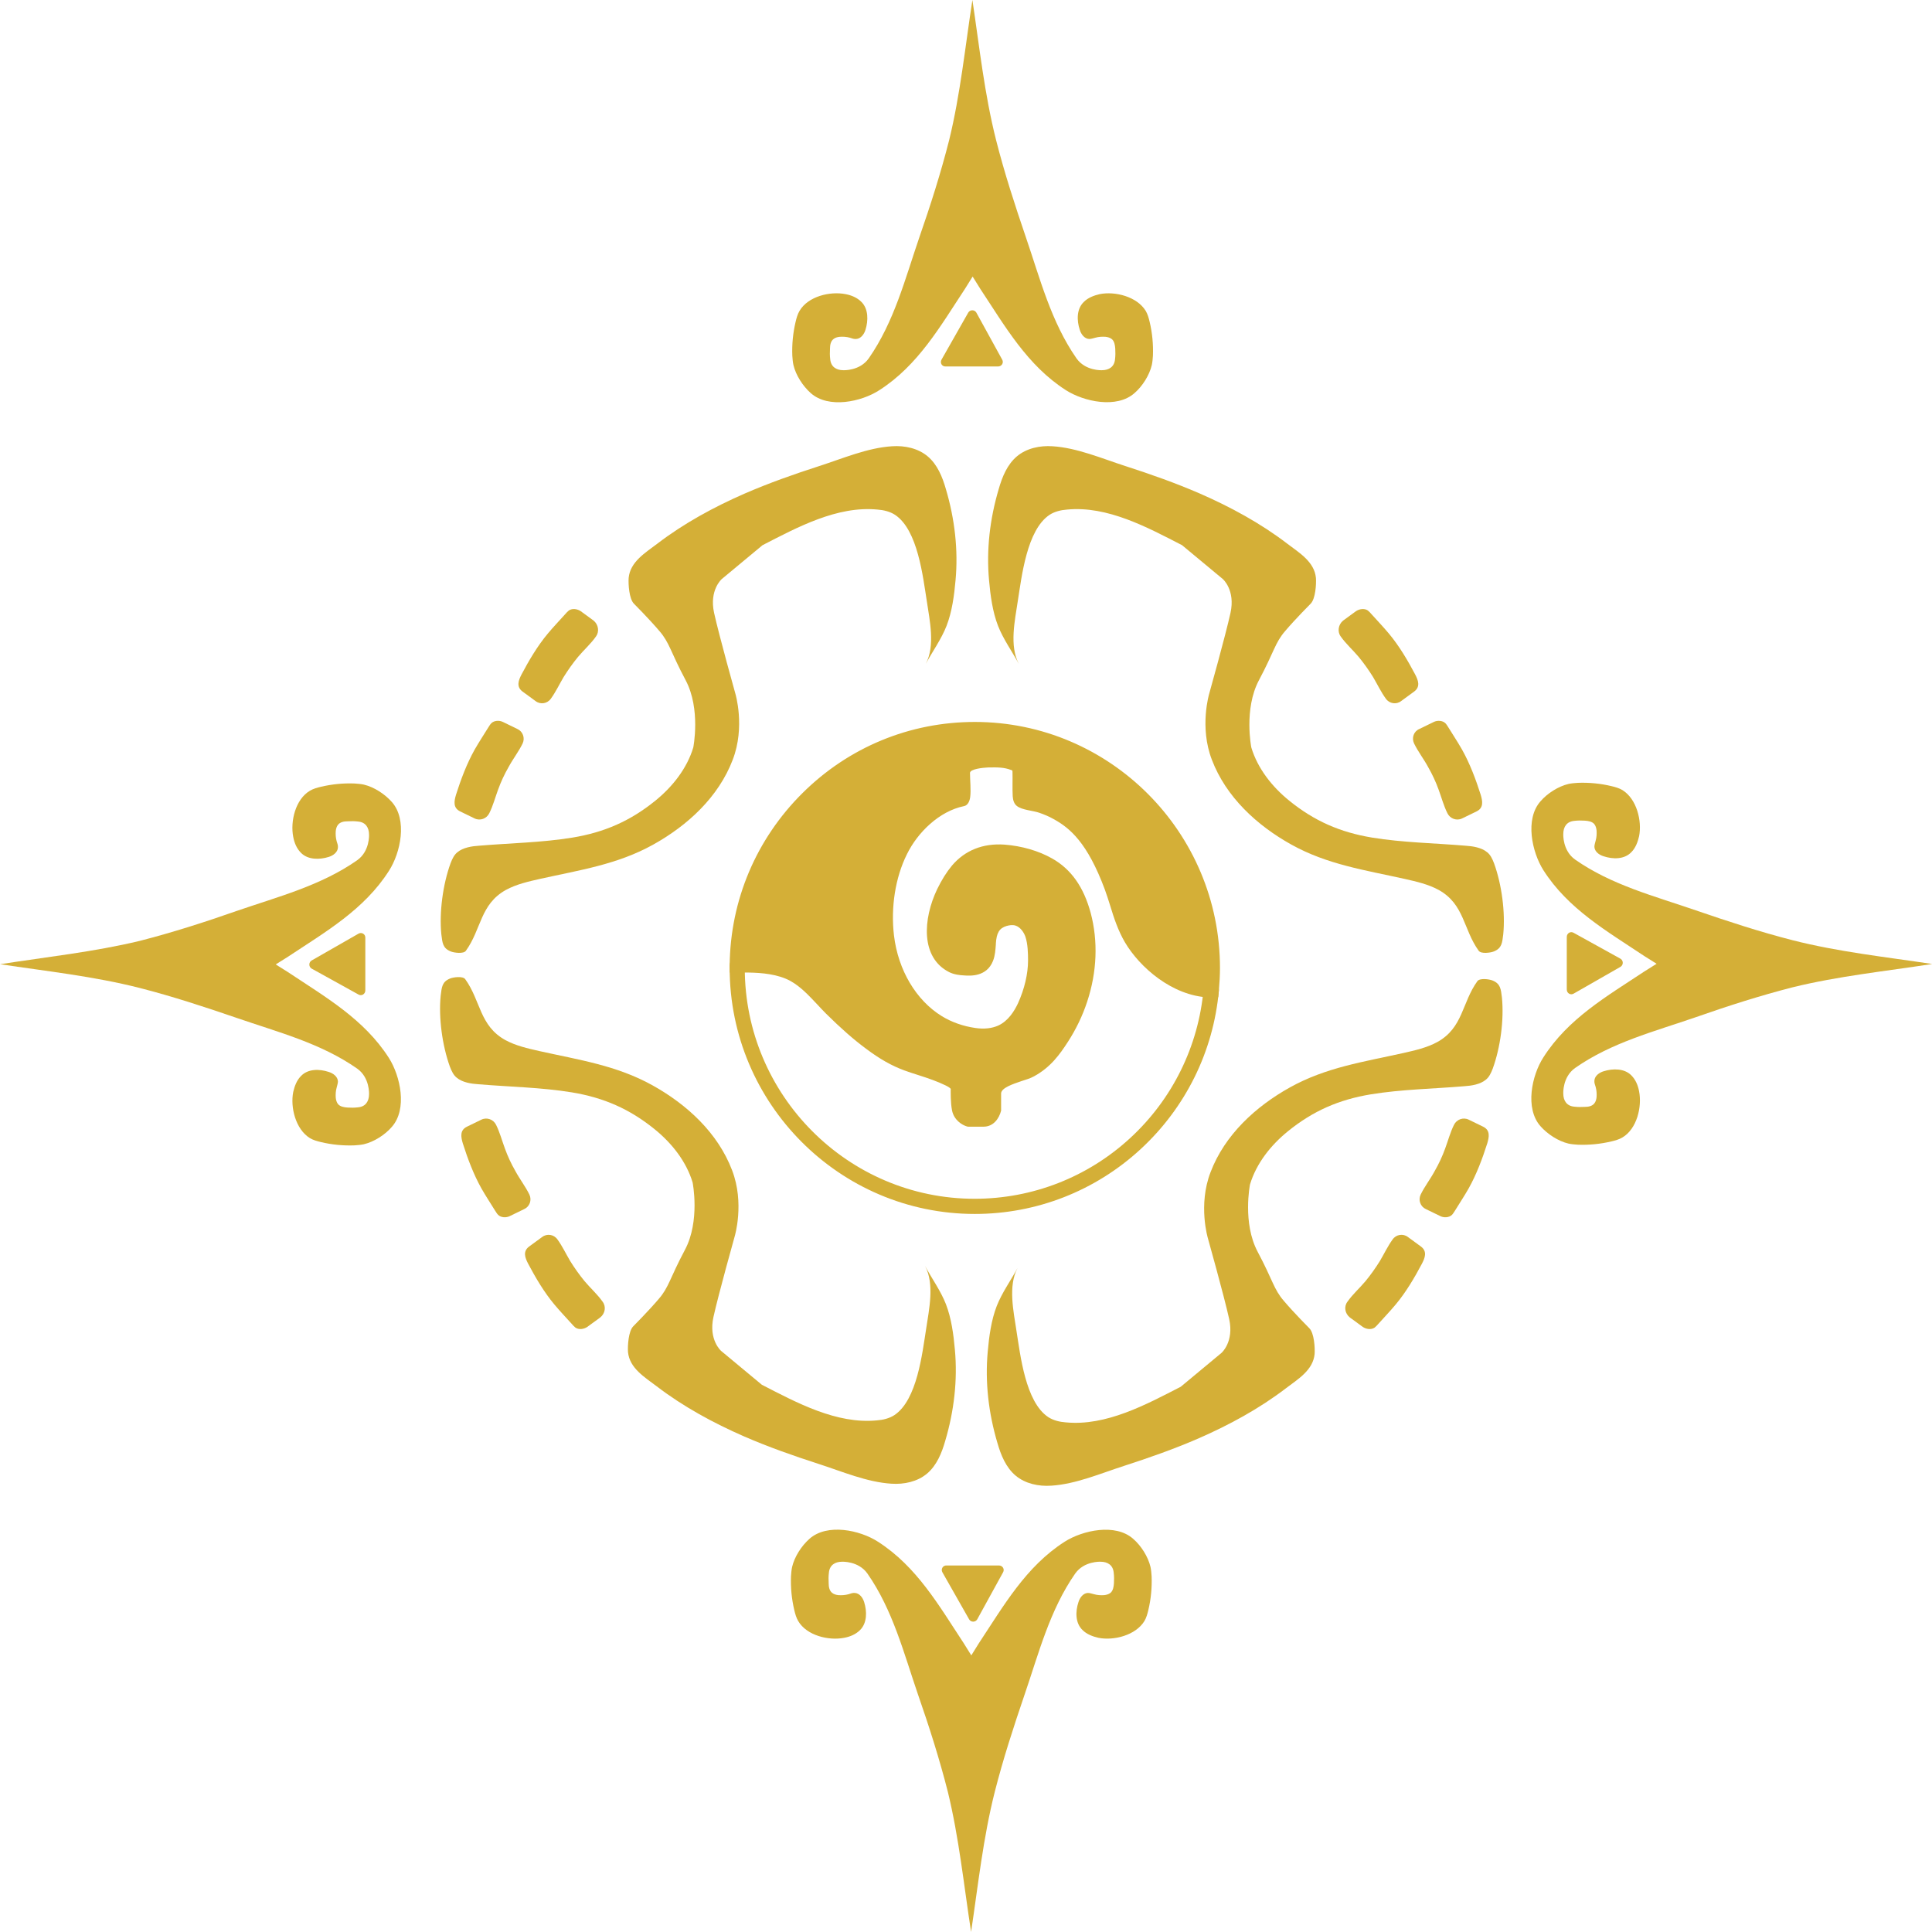 <?xml version="1.0" encoding="UTF-8" standalone="no"?> <svg xmlns:inkscape="http://www.inkscape.org/namespaces/inkscape" xmlns:sodipodi="http://sodipodi.sourceforge.net/DTD/sodipodi-0.dtd" xmlns="http://www.w3.org/2000/svg" xmlns:svg="http://www.w3.org/2000/svg" version="1.1" id="Laag_1" x="0px" y="0px" viewBox="0 0 512 512" xml:space="preserve" sodipodi:docname="logo.svg" width="512" height="512" inkscape:version="1.3.2 (091e20ef0f, 2023-11-25)"><defs id="defs27"></defs> <style type="text/css" id="style1"> .st0{fill:#064548;} .st1{fill:url(#SVGID_1_);stroke:url(#SVGID_00000138554028211324684440000005744889110883889805_);stroke-width:1.000000e-03;stroke-miterlimit:10;} .st2{fill:url(#SVGID_00000029734862413951699910000007126775491646631078_);stroke:url(#SVGID_00000021082125575793328530000018320689687398853252_);stroke-width:1.000000e-03;stroke-miterlimit:10;} .st3{fill:url(#SVGID_00000144338080835217074820000007825788885509701811_);stroke:url(#SVGID_00000174597366493993602970000012889482879942640520_);stroke-width:1.000000e-03;stroke-miterlimit:10;} .st4{fill:url(#SVGID_00000015348457006468346740000000892947005932857998_);stroke:url(#SVGID_00000052063864039149936110000002108347940140637609_);stroke-width:1.000000e-03;stroke-miterlimit:10;} .st5{fill:url(#SVGID_00000082363925612615501730000000048866995493432733_);stroke:url(#SVGID_00000120538901975605992860000002796349053034855052_);stroke-width:1.000000e-03;stroke-miterlimit:10;} .st6{fill:url(#SVGID_00000018217889049974996190000007394034024157231497_);stroke:url(#SVGID_00000052796401545089887840000003104172179948744367_);stroke-width:1.000000e-03;stroke-miterlimit:10;} .st7{fill:url(#SVGID_00000098200672560828481170000016924980147933707191_);stroke:url(#SVGID_00000101818272636141047530000005665077455227506824_);stroke-width:1.000000e-03;stroke-miterlimit:10;} .st8{fill:url(#SVGID_00000024714026177330638930000008964142339441438395_);stroke:url(#SVGID_00000050658812182241689830000014024487072431348634_);stroke-width:1.000000e-03;stroke-miterlimit:10;} .st9{fill:url(#SVGID_00000005224275533987671760000000852450543404853657_);stroke:url(#SVGID_00000054247957794326442510000000333656922081679518_);stroke-width:1.000000e-03;stroke-miterlimit:10;} .st10{fill:url(#SVGID_00000031893026919538059090000014646905953395562636_);stroke:url(#SVGID_00000111191601355342242700000003453458404362428578_);stroke-width:1.000000e-03;stroke-miterlimit:10;} .st11{fill:url(#SVGID_00000119098974257769030730000000795538940150831275_);stroke:url(#SVGID_00000146471573445997726790000003235600280784444064_);stroke-width:1.000000e-03;stroke-miterlimit:10;} .st12{fill:url(#SVGID_00000039117607536142577220000016599903479730945155_);stroke:url(#SVGID_00000156550370416844498740000013617648288110228617_);stroke-width:1.000000e-03;stroke-miterlimit:10;} .st13{fill:url(#SVGID_00000180364085145757382850000008005313251663548038_);stroke:url(#SVGID_00000073722444221416460120000010491939524180586651_);stroke-width:1.000000e-03;stroke-miterlimit:10;} .st14{fill:url(#SVGID_00000057117282208092212680000016291638766194318990_);stroke:url(#SVGID_00000145037348890669529010000017534662470237404561_);stroke-width:1.000000e-03;stroke-miterlimit:10;} .st15{fill:url(#SVGID_00000101813575598888432030000001926874672701437852_);stroke:url(#SVGID_00000105404123757178209580000017194532965482169780_);stroke-width:1.000000e-03;stroke-miterlimit:10;} .st16{fill:url(#SVGID_00000121243329294835991890000004244748054003425201_);stroke:url(#SVGID_00000056420024120185400780000009939451633100735933_);stroke-width:1.000000e-03;stroke-miterlimit:10;} .st17{fill:url(#SVGID_00000018951363478169954630000007554242957986945212_);stroke:url(#SVGID_00000017518461268414173530000014406183608870174397_);stroke-width:1.000000e-03;stroke-miterlimit:10;} .st18{fill:url(#SVGID_00000150072350027256544530000016671464996167141524_);stroke:url(#SVGID_00000172401958458062727670000004237771924214270345_);stroke-width:1.000000e-03;stroke-miterlimit:10;} .st19{fill:url(#SVGID_00000124143837328278802170000010661291315244257677_);stroke:url(#SVGID_00000148640124397342009780000002572274878852899774_);stroke-width:1.000000e-03;stroke-miterlimit:10;} .st20{fill:url(#SVGID_00000115516249816373607720000017422444505184542399_);stroke:url(#SVGID_00000176738423708047299550000011824506233301829533_);stroke-width:1.000000e-03;stroke-miterlimit:10;} .st21{fill:url(#SVGID_00000167390727702859405680000004947100020095299753_);stroke:url(#SVGID_00000122716518142534405410000004852463028291027098_);stroke-width:1.000000e-03;stroke-miterlimit:10;} .st22{fill:url(#SVGID_00000049218587788760195220000012281604157036482748_);stroke:url(#SVGID_00000123412581712143718940000016854582999796586401_);stroke-width:1.000000e-03;stroke-miterlimit:10;} .st23{fill:url(#SVGID_00000151505607753602036160000006295253967133463202_);stroke:url(#SVGID_00000151514031163254023660000017908524060359577522_);stroke-width:1.000000e-03;stroke-miterlimit:10;} .st24{fill:#F5E7E7;} .st25{fill:url(#SVGID_00000160873381242131761250000017366808755487561142_);} .st26{fill:url(#SVGID_00000002365007880375186640000014740700484138586253_);} .st27{fill:url(#SVGID_00000052785335794432213630000014751878316823786676_);} .st28{fill:url(#SVGID_00000131337726091896763770000001799085873871248273_);} .st29{fill:#FEFCF3;} .st30{fill:url(#SVGID_00000098914613363899070510000009223754389448667012_);} .st31{fill:url(#SVGID_00000011003725408243929040000001357086112106661561_);} .st32{fill:url(#SVGID_00000055700266045318267780000013314332620439042491_);} .st33{fill:url(#SVGID_00000101812453608261121520000011406096440822170033_);} .st34{fill:url(#SVGID_00000075122533581595682770000017993685534499558831_);} .st35{fill:url(#SVGID_00000012437905360731155420000011821501270648226689_);} .st36{fill:url(#SVGID_00000164514633267519839210000015311913653453191818_);} .st37{fill:url(#SVGID_00000022544140494230773280000014785656851735158193_);} .st38{fill:url(#SVGID_00000121986358975765444080000017529862589247731080_);} .st39{fill:url(#SVGID_00000072246656931550718360000015594901246480256922_);} .st40{fill:url(#SVGID_00000020358248712337337040000014495705369461183123_);} .st41{fill:url(#SVGID_00000079450288258439214400000003314526324416274574_);} .st42{fill:url(#SVGID_00000026138688924746737570000004649986686380329653_);} .st43{fill:url(#SVGID_00000037691463698491985010000005902152624913486221_);} .st44{fill:url(#SVGID_00000055667835336544077320000009810470826358695087_);} .st45{fill:url(#SVGID_00000060737277248419168260000007824119154807241892_);} .st46{fill:url(#SVGID_00000018234716826464280640000002516045451719971771_);} .st47{fill:url(#SVGID_00000098182679250671281710000000329673798105533312_);} .st48{fill:url(#SVGID_00000049220490172751949790000005316748891797059774_);} .st49{fill:url(#SVGID_00000073687933363966863880000014094393391402146969_);} .st50{fill:url(#SVGID_00000023996761660813082690000008902250683589578908_);} .st51{fill:url(#SVGID_00000168085405200919829870000014049654332012277948_);} .st52{fill:url(#SVGID_00000137094046891957933140000000229573270672845953_);} .st53{fill:url(#SVGID_00000015331701994339166090000018132726359774387378_);} .st54{fill:url(#SVGID_00000031194150414431999500000016994457177852994970_);} .st55{fill:url(#SVGID_00000180358198064046080980000003103930111706502811_);} .st56{fill:url(#SVGID_00000070812283652259547540000002035450483437450139_);} .st57{fill:url(#SVGID_00000062180846301614488220000013181239730832106123_);} .st58{fill:url(#SVGID_00000083050969370662094930000011903486154614195100_);} .st59{fill:url(#SVGID_00000170998991452844754160000003067979780649906078_);} .st60{fill:url(#SVGID_00000124844849564831310140000010503879225437866934_);} .st61{fill:url(#SVGID_00000085252754829337976570000010729905100113195393_);} .st62{fill:url(#SVGID_00000147211074056044950270000008168724924944975534_);} .st63{fill:url(#SVGID_00000007407351526103536830000002435687232694654138_);} .st64{fill:url(#SVGID_00000179646426127777263500000013474417364125374608_);} .st65{fill:url(#SVGID_00000070117995848232395640000003659276242222228616_);} .st66{fill:url(#SVGID_00000079469202774456115390000001426076210217348757_);} .st67{fill:url(#SVGID_00000174576460902079131570000014825474000824507569_);} .st68{fill:url(#SVGID_00000026865071576305766350000015087834535550157204_);} .st69{fill:url(#SVGID_00000100348581574392124390000006311956698713810868_);} .st70{fill:url(#SVGID_00000163055970743773749790000002325652410350879933_);} .st71{fill:url(#SVGID_00000160157656131131396010000012953383286178662794_);} .st72{fill:url(#SVGID_00000017478583533354606350000016440273244643966365_);} .st73{fill:url(#SVGID_00000053504494109796749210000009539469588329119140_);} .st74{fill:url(#SVGID_00000129195770246401607700000016170603433231947154_);} .st75{fill:url(#SVGID_00000160150014250366177830000018200432468835719344_);} .st76{fill:url(#SVGID_00000031891836757865029760000004340440462526238376_);} .st77{fill:url(#SVGID_00000036250262959595347810000013875404849117223824_);} .st78{fill:url(#SVGID_00000108293595399948956080000010800922845811840648_);} .st79{fill:url(#SVGID_00000018211004675094843500000001941643748512765059_);} .st80{fill:url(#SVGID_00000054944794345906505360000010030755734270114469_);} .st81{fill:url(#SVGID_00000178169667360937939960000003662314119474776200_);} .st82{fill:url(#SVGID_00000117660859718492326410000015736490058481587100_);} .st83{fill:url(#SVGID_00000145742045817695828910000003284816025109008006_);} .st84{fill:url(#SVGID_00000036938208164717656300000004131381088562680207_);} .st85{fill:url(#SVGID_00000139281124552049233770000013445476604348695701_);} .st86{fill:url(#SVGID_00000094597881622816430060000017255721463256225937_);} .st87{fill:url(#SVGID_00000150785024566641588930000001300411276156359052_);} .st88{fill:url(#SVGID_00000045591049220354352530000002576266948066695047_);} .st89{fill:url(#SVGID_00000049180826212453826870000004792431194700346258_);} .st90{fill:url(#SVGID_00000034779222031845153830000012407700358790623145_);} .st91{fill:url(#SVGID_00000051377251060444898590000009418922725681987768_);} .st92{fill:url(#SVGID_00000062875130877783887240000015009689127565387679_);} .st93{fill:url(#SVGID_00000183966740830363756270000004258334310936035743_);} .st94{fill:url(#SVGID_00000139266015634593877800000005595514921625257608_);} .st95{fill:#FFFFFF;} .st96{fill:url(#SVGID_00000131348794316931765120000008384924174763873427_);} .st97{fill:url(#SVGID_00000139972895847306850490000010116018510965358015_);} .st98{fill:url(#SVGID_00000035495847738596920210000017671052724554011043_);} .st99{fill:url(#SVGID_00000066497190746078981200000003178038649917690271_);} .st100{fill:url(#SVGID_00000055679247697975614040000006532135703598041984_);stroke:url(#SVGID_00000183948709637723479930000004568991142079287224_);stroke-width:1.000000e-03;stroke-miterlimit:10;} .st101{fill:url(#SVGID_00000011711029076961197030000015311536289369854889_);stroke:url(#SVGID_00000113344082909339587270000001982844386148568733_);stroke-width:1.000000e-03;stroke-miterlimit:10;} .st102{fill:url(#SVGID_00000044892972255210784040000005897464941532749710_);stroke:url(#SVGID_00000146474486636370424190000017720979807412493952_);stroke-width:1.000000e-03;stroke-miterlimit:10;} .st103{fill:url(#SVGID_00000167379672462386232780000007730598328132487322_);stroke:url(#SVGID_00000139983324603234495450000010988238813226926478_);stroke-width:1.000000e-03;stroke-miterlimit:10;} .st104{fill:url(#SVGID_00000144308929812951692090000009781769336653180297_);stroke:url(#SVGID_00000011021229332189251290000007779776378334905528_);stroke-width:1.000000e-03;stroke-miterlimit:10;} .st105{fill:url(#SVGID_00000134928173337052515880000015653018375575749555_);stroke:url(#SVGID_00000155855436373803932320000008117777444661933991_);stroke-width:1.000000e-03;stroke-miterlimit:10;} .st106{fill:url(#SVGID_00000035512322451036419890000008265854045149627827_);stroke:url(#SVGID_00000022553431829919174910000006230781952887909814_);stroke-width:1.000000e-03;stroke-miterlimit:10;} .st107{fill:url(#SVGID_00000070113647750191014980000004039229094530013111_);stroke:url(#SVGID_00000167397764725645010360000015203673080370396566_);stroke-width:1.000000e-03;stroke-miterlimit:10;} .st108{fill:url(#SVGID_00000049224086652156422880000015820513129331214005_);stroke:url(#SVGID_00000008127247798356194640000005365088900449879742_);stroke-width:1.000000e-03;stroke-miterlimit:10;} .st109{fill:url(#SVGID_00000075864215249445266680000002907746259462209726_);stroke:url(#SVGID_00000012453971837983981000000001571370989572463760_);stroke-width:1.000000e-03;stroke-miterlimit:10;} .st110{fill:url(#SVGID_00000049204234429176330970000001129640598757497481_);stroke:url(#SVGID_00000123441332535549939100000016279636666993343405_);stroke-width:1.000000e-03;stroke-miterlimit:10;} .st111{fill:url(#SVGID_00000075132928442593178330000014746089745155764411_);stroke:url(#SVGID_00000020360256235802663790000000297138683008782728_);stroke-width:1.000000e-03;stroke-miterlimit:10;} .st112{fill:url(#SVGID_00000140693359615926189260000009386648840422089659_);stroke:url(#SVGID_00000008863617342691503040000003319157670176308392_);stroke-width:1.000000e-03;stroke-miterlimit:10;} .st113{fill:url(#SVGID_00000083780349029339204310000004967810669409302462_);stroke:url(#SVGID_00000022520897964972523540000002399241477796613811_);stroke-width:1.000000e-03;stroke-miterlimit:10;} .st114{fill:url(#SVGID_00000124871668282538326540000008034069433563537843_);stroke:url(#SVGID_00000136372628907504755520000005653490373602880405_);stroke-width:1.000000e-03;stroke-miterlimit:10;} .st115{fill:url(#SVGID_00000065771511988716220040000006669035731359429767_);stroke:url(#SVGID_00000155825944332107636470000001728567878179788943_);stroke-width:1.000000e-03;stroke-miterlimit:10;} .st116{fill:url(#SVGID_00000181770596932321105800000011528823352963840425_);stroke:url(#SVGID_00000034784707136747644200000017808902753254880184_);stroke-width:1.000000e-03;stroke-miterlimit:10;} .st117{fill:url(#SVGID_00000147928937853822514150000002217960645608454016_);stroke:url(#SVGID_00000098178600221300047130000006259989886898592948_);stroke-width:1.000000e-03;stroke-miterlimit:10;} .st118{fill:url(#SVGID_00000021824079768637757940000012799910034347174045_);stroke:url(#SVGID_00000017512773569526647430000007725674008737015210_);stroke-width:1.000000e-03;stroke-miterlimit:10;} .st119{fill:url(#SVGID_00000100340644362003420560000005112677031152237701_);stroke:url(#SVGID_00000163754261332667632830000010047859267757088951_);stroke-width:1.000000e-03;stroke-miterlimit:10;} .st120{fill:url(#SVGID_00000164478753494074835740000006920122239667594893_);stroke:url(#SVGID_00000140724739817369876590000016207673500882204333_);stroke-width:1.000000e-03;stroke-miterlimit:10;} .st121{fill:url(#SVGID_00000140709507832138653850000008517704833705464490_);stroke:url(#SVGID_00000114057642979565204340000002638223044086328965_);stroke-width:1.000000e-03;stroke-miterlimit:10;} .st122{fill:url(#SVGID_00000147220696667967462120000008738766570494130563_);stroke:url(#SVGID_00000131353617545912806830000007016216633929976979_);stroke-width:1.000000e-03;stroke-miterlimit:10;} .st123{fill:url(#SVGID_00000172434616354993452990000013975552395510714277_);} .st124{fill:url(#SVGID_00000111178863170759185140000003277837486346832784_);} .st125{fill:url(#SVGID_00000069374712130545611340000008051866081869603982_);} .st126{fill:url(#SVGID_00000129896428453203630970000016436797211518337171_);} .st127{fill:url(#SVGID_00000135659260007314625950000007854717044305845912_);} .st128{fill:url(#SVGID_00000173881617486061143060000003681831752588658595_);} .st129{fill:url(#SVGID_00000137117703830167367590000005288873294735745932_);} .st130{fill:url(#SVGID_00000016784377466551342660000002865851527084217232_);} .st131{fill:url(#SVGID_00000035528831063808865190000014740693113429114021_);} .st132{fill:url(#SVGID_00000155132930693422946060000017491272958513269651_);} .st133{fill:url(#SVGID_00000152947730865237549250000017404760249033389445_);} .st134{fill:url(#SVGID_00000000216689079515110220000006500110877410590397_);} .st135{fill:url(#SVGID_00000093175444238908399940000012409769799774539404_);} .st136{fill:url(#SVGID_00000111153651342402409210000014510833125060380294_);} .st137{fill:url(#SVGID_00000050660692407598000970000010117212736416495519_);stroke:url(#SVGID_00000040534598753036491650000002699338806071126148_);stroke-width:1.000000e-03;stroke-miterlimit:10;} .st138{fill:url(#SVGID_00000059276702245472829140000016960201092420588936_);stroke:url(#SVGID_00000127015305972494704460000002131918075326920874_);stroke-width:1.000000e-03;stroke-miterlimit:10;} .st139{fill:url(#SVGID_00000042722842998862834760000009623049829114364041_);stroke:url(#SVGID_00000176036323425685738720000018152330367442363803_);stroke-width:1.000000e-03;stroke-miterlimit:10;} .st140{fill:url(#SVGID_00000003075884840955292660000007221040169811421616_);stroke:url(#SVGID_00000000915746107247590130000017426385993315661696_);stroke-width:1.000000e-03;stroke-miterlimit:10;} .st141{fill:url(#SVGID_00000132088886718919070290000007207966433362839188_);stroke:url(#SVGID_00000046316007842391003500000003715570732750355366_);stroke-width:1.000000e-03;stroke-miterlimit:10;} .st142{fill:url(#SVGID_00000055694357727124579280000017610028480271418251_);stroke:url(#SVGID_00000163061611573917579220000010254124276957580162_);stroke-width:1.000000e-03;stroke-miterlimit:10;} .st143{fill:url(#SVGID_00000165936926915556127200000017682927904062422956_);stroke:url(#SVGID_00000016033194724506154520000000346958770576777352_);stroke-width:1.000000e-03;stroke-miterlimit:10;} .st144{fill:url(#SVGID_00000063591384143756382840000013716691078010306444_);stroke:url(#SVGID_00000020401217923189000280000010761713713543402911_);stroke-width:1.000000e-03;stroke-miterlimit:10;} .st145{fill:url(#SVGID_00000090269390583343152710000003595436124861291435_);stroke:url(#SVGID_00000174565724189647501870000005855368692712609465_);stroke-width:1.000000e-03;stroke-miterlimit:10;} .st146{fill:url(#SVGID_00000017494709163370718960000007812672228210647459_);stroke:url(#SVGID_00000025431758918629238090000011167197488575440822_);stroke-width:1.000000e-03;stroke-miterlimit:10;} .st147{fill:url(#SVGID_00000077325685534164231150000013161257783329030273_);stroke:url(#SVGID_00000165229041574749897340000000060980512105334943_);stroke-width:1.000000e-03;stroke-miterlimit:10;} .st148{fill:url(#SVGID_00000082354424608056069030000014164801977189576879_);stroke:url(#SVGID_00000145764423197667347770000008964403504367223723_);stroke-width:1.000000e-03;stroke-miterlimit:10;} .st149{fill:url(#SVGID_00000095329490328830644690000009357353973148036758_);stroke:url(#SVGID_00000043419285194820341440000013017778123149595053_);stroke-width:1.000000e-03;stroke-miterlimit:10;} .st150{fill:url(#SVGID_00000145052783959426313700000008680359005326026642_);stroke:url(#SVGID_00000078003017674573416700000018338849226577971373_);stroke-width:1.000000e-03;stroke-miterlimit:10;} .st151{fill:url(#SVGID_00000073001392569923146090000008045596704240393112_);stroke:url(#SVGID_00000110464678512836822180000002688586510077440918_);stroke-width:1.000000e-03;stroke-miterlimit:10;} .st152{fill:url(#SVGID_00000004542623212028606120000003372926867015730313_);} .st153{fill:none;} .st154{fill:url(#SVGID_00000182501751930620752110000017390488784416057747_);} .st155{fill:url(#SVGID_00000053525299957685617570000005951182790681715640_);} .st156{fill:url(#SVGID_00000075872073029610661020000010508862682288591009_);} .st157{fill:url(#SVGID_00000055701395657305003930000000837448505663715760_);} .st158{fill:url(#SVGID_00000075150920297152325760000012687264532594660011_);} .st159{fill:url(#SVGID_00000171713467740634266480000008185556083960487834_);} .st160{fill:url(#SVGID_00000182510196437647726540000008488810876244797104_);} .st161{fill:url(#SVGID_00000046326510095186819630000000456926483364458124_);} .st162{fill:url(#SVGID_00000171680936027980693990000005912976665194660757_);} .st163{fill:url(#SVGID_00000096058423170942159130000017549878504188027326_);} .st164{fill:url(#SVGID_00000134247419586988334860000010559517223688274590_);} .st165{fill:url(#SVGID_00000123417364692176588870000013917652708202128804_);} .st166{fill:url(#SVGID_00000130625758572986453570000012125663858376837787_);} .st167{fill:url(#SVGID_00000087405342707378021810000007797912567260478898_);} .st168{fill:url(#SVGID_00000008858826367833442190000008791402740441517196_);} .st169{fill:url(#SVGID_00000021095090583502149950000015935429792284017595_);} .st170{fill:url(#SVGID_00000046338848821278538590000012751231185751995296_);} .st171{fill:url(#SVGID_00000018202382855245214350000006587667333192168617_);} .st172{fill:url(#SVGID_00000068637460957868033290000005967584433998654610_);} .st173{fill:url(#SVGID_00000062882347254531742130000013358738255694901674_);} .st174{fill:url(#SVGID_00000110451138400082561970000017824450331500014492_);} .st175{fill:url(#SVGID_00000078724336795309198040000009192330992673631415_);} .st176{fill:url(#SVGID_00000000198051178268009160000008209021930862668178_);} .st177{fill:url(#SVGID_00000014608295253199837690000005383038635046973585_);} .st178{fill:url(#SVGID_00000180356948925676696540000005103031774492551316_);} .st179{fill:url(#SVGID_00000163057758235887312260000014011595628185773718_);stroke:url(#SVGID_00000161617275659701484330000013458038790205299377_);stroke-width:1.000000e-03;stroke-miterlimit:10;} .st180{fill:url(#SVGID_00000099647576803448659580000014112495335201630906_);stroke:url(#SVGID_00000119095840901719817000000012510218279884212363_);stroke-width:1.000000e-03;stroke-miterlimit:10;} .st181{fill:url(#SVGID_00000124840806951453960450000012238653595327019434_);stroke:url(#SVGID_00000108284244819463015860000006534328498999571122_);stroke-width:1.000000e-03;stroke-miterlimit:10;} .st182{fill:url(#SVGID_00000114752637108159796860000001187219826860402851_);stroke:url(#SVGID_00000183935546433916172460000011885529938053035394_);stroke-width:1.000000e-03;stroke-miterlimit:10;} .st183{fill:url(#SVGID_00000173127608166085652460000001575924289363742643_);stroke:url(#SVGID_00000147185895397546389430000014957018714552848794_);stroke-width:1.000000e-03;stroke-miterlimit:10;} .st184{fill:url(#SVGID_00000132072026425932877570000009218733396364031422_);stroke:url(#SVGID_00000071539187603996306460000010393827051143511987_);stroke-width:1.000000e-03;stroke-miterlimit:10;} .st185{fill:url(#SVGID_00000102519581013634190380000017944014863244960959_);stroke:url(#SVGID_00000104688854123525482260000009201293283719897480_);stroke-width:1.000000e-03;stroke-miterlimit:10;} .st186{fill:url(#SVGID_00000129170289445904616910000016119824482697289091_);stroke:url(#SVGID_00000121966858862540704070000004638433603461953418_);stroke-width:1.000000e-03;stroke-miterlimit:10;} .st187{fill:url(#SVGID_00000072995780480924299350000001036719751620583840_);stroke:url(#SVGID_00000146478191280989146340000010156212735437416884_);stroke-width:1.000000e-03;stroke-miterlimit:10;} .st188{fill:url(#SVGID_00000147179052548204284720000002443889675434994308_);stroke:url(#SVGID_00000082359069224661865040000009467448992471549364_);stroke-width:1.000000e-03;stroke-miterlimit:10;} .st189{fill:url(#SVGID_00000174562404901156556010000017793015967544020613_);stroke:url(#SVGID_00000156581336825628572490000011863267672897108148_);stroke-width:1.000000e-03;stroke-miterlimit:10;} .st190{fill:url(#SVGID_00000120537033079130502840000002157207210105992592_);stroke:url(#SVGID_00000149384363950887566130000012701396171640448447_);stroke-width:1.000000e-03;stroke-miterlimit:10;} .st191{fill:url(#SVGID_00000144325966635127619570000002624206626205514889_);stroke:url(#SVGID_00000093859433781459130000000000607137768955753636_);stroke-width:1.000000e-03;stroke-miterlimit:10;} .st192{fill:url(#SVGID_00000006702893012739401360000003942244544538078868_);stroke:url(#SVGID_00000131351134254223450150000014158736680898938029_);stroke-width:1.000000e-03;stroke-miterlimit:10;} .st193{fill:url(#SVGID_00000082332189983534391040000005970868767724250774_);stroke:url(#SVGID_00000038381450669111669190000008238664168819257992_);stroke-width:1.000000e-03;stroke-miterlimit:10;} .st194{fill:url(#SVGID_00000101785871290660582390000013945175825790505353_);stroke:url(#SVGID_00000016797387283914594600000012449315679379758481_);stroke-width:1.000000e-03;stroke-miterlimit:10;} .st195{fill:url(#SVGID_00000079454419409264250730000008154643368335144376_);stroke:url(#SVGID_00000133527871992062449650000006336146117845973897_);stroke-width:1.000000e-03;stroke-miterlimit:10;} .st196{fill:url(#SVGID_00000178191565187823261360000016444813999604879233_);stroke:url(#SVGID_00000155830639628539344190000008754132091930976641_);stroke-width:1.000000e-03;stroke-miterlimit:10;} .st197{fill:url(#SVGID_00000046324489525596821950000011783902601108762020_);stroke:url(#SVGID_00000103265145669937702620000011110933180072810132_);stroke-width:1.000000e-03;stroke-miterlimit:10;} .st198{fill:url(#SVGID_00000064352685639228732150000009702131194471232441_);stroke:url(#SVGID_00000160879241536251966070000005639301801031983501_);stroke-width:1.000000e-03;stroke-miterlimit:10;} .st199{fill:url(#SVGID_00000036967918060846571520000000272710740026104728_);stroke:url(#SVGID_00000056426386207141838350000009204138185191607736_);stroke-width:1.000000e-03;stroke-miterlimit:10;} .st200{fill:url(#SVGID_00000012433892918851518240000012505457218329266871_);stroke:url(#SVGID_00000051363672396117158760000006974233581016557215_);stroke-width:1.000000e-03;stroke-miterlimit:10;} .st201{fill:url(#SVGID_00000044894640624175136110000001888784631473719460_);stroke:url(#SVGID_00000047756878466500628390000007943698373801063311_);stroke-width:1.000000e-03;stroke-miterlimit:10;} .st202{fill:url(#SVGID_00000065045065724088348090000006932775338885796020_);stroke:url(#SVGID_00000024719880089749738710000018333661536916343453_);stroke-width:1.000000e-03;stroke-miterlimit:10;} .st203{fill:url(#SVGID_00000033349882683570346180000013861365425884961195_);} .st204{fill:url(#SVGID_00000068637786976607303930000013147317569953639588_);} .st205{fill:url(#SVGID_00000176043251274789966620000016367018709451597990_);} .st206{fill:url(#SVGID_00000116914220767453082670000000839798165656590523_);} .st207{fill:url(#SVGID_00000123426735855092328430000008554822275364107163_);} .st208{fill:url(#SVGID_00000052069124653116038950000000172645149258093187_);} .st209{fill:url(#SVGID_00000033347015729900706390000010666785097363666048_);} .st210{fill:url(#SVGID_00000020372244575290806510000005982193655656341661_);} .st211{fill:url(#SVGID_00000163063774169487633860000001966724356469254547_);} .st212{fill:url(#SVGID_00000129173761992472475340000004872087080536682903_);} .st213{fill:url(#SVGID_00000044887538372166141960000017419588060333490347_);} .st214{fill:url(#SVGID_00000055685370775491520030000010148448470014396552_);} .st215{fill:url(#SVGID_00000079456270115031099820000013382146781344566678_);} .st216{fill:url(#SVGID_00000151512848212144039220000014685996219384676480_);} .st217{fill:url(#SVGID_00000028285431008338459510000012223516230952128910_);} .st218{fill:url(#SVGID_00000047739128741439888560000015770597229481894287_);} .st219{fill:url(#SVGID_00000010288316975636360190000005791536301318111626_);} .st220{fill:url(#SVGID_00000155866642970900524780000016925783344893017240_);} .st221{fill:url(#SVGID_00000063612250563241024590000017032251720010169226_);} .st222{fill:url(#SVGID_00000022518094314100066860000016100938529681149621_);} .st223{fill:url(#SVGID_00000129928546040900184480000009127193373620237447_);} .st224{fill:url(#SVGID_00000094601345157370580790000009684186410635928247_);} .st225{fill:url(#SVGID_00000172419067121760488200000002243697976826237094_);} .st226{fill:url(#SVGID_00000102536718572318079720000004980601938560035469_);} .st227{fill:url(#SVGID_00000116221556245591604760000006622920831074000554_);} .st228{fill:url(#SVGID_00000030459941464900202120000006756696225555072442_);} .st229{fill:url(#SVGID_00000127014236423317495200000000656873732241446795_);} .st230{fill:url(#SVGID_00000048487867299122049230000007305889888350823564_);} .st231{fill:url(#SVGID_00000093869182653780048720000009139866703966960550_);} .st232{fill:url(#SVGID_00000029752061282052373460000015460714494103643580_);} .st233{fill:url(#SVGID_00000061445565995712655830000013048091622843579578_);} .st234{fill:url(#SVGID_00000157282417865078475750000016392346760154066604_);} .st235{fill:url(#SVGID_00000040568754952600258350000014134073104583806859_);} .st236{fill:url(#SVGID_00000066478155624865045030000002087722273804134274_);} .st237{fill:url(#SVGID_00000159449377120711316470000000603381197529682060_);} .st238{fill:url(#SVGID_00000091707443781425311270000013050153743227993480_);} .st239{fill:url(#SVGID_00000092442509839897086300000018009155444525430919_);} .st240{fill:url(#SVGID_00000116221623286690907480000010339963498040341922_);} .st241{fill:url(#SVGID_00000141419357902988942720000011431471588477526684_);} .st242{fill:url(#SVGID_00000111878102970361420140000007487756084995057037_);} .st243{fill:url(#SVGID_00000098200825081106540160000000648634967662022335_);} .st244{fill:url(#SVGID_00000163073008304947950690000004513967400466248885_);} .st245{fill:url(#SVGID_00000051369230460311256710000007567976563101615247_);} .st246{fill:url(#SVGID_00000041265048725842077100000008983866235116295595_);} .st247{fill:url(#SVGID_00000067201500717792323380000004232747510913928888_);} .st248{fill:url(#SVGID_00000157303261330972328290000003562410947866726586_);} .st249{fill:url(#SVGID_00000149352768775176141410000005269817237218001841_);} .st250{fill:url(#SVGID_00000034805124742005246120000008079497331663973533_);} .st251{fill:url(#SVGID_00000102544209826148227710000003550068075385219744_);} .st252{fill:url(#SVGID_00000123413799962814455860000008700894237231121800_);} .st253{fill:url(#SVGID_00000043438202533274687140000001117160348275088275_);} .st254{fill:url(#SVGID_00000152264520134911390400000012268727729084611459_);} .st255{fill:url(#SVGID_00000060753470423938324800000010641849004937443747_);} .st256{fill:url(#SVGID_00000008112903525287891930000015919491778206418367_);} .st257{fill:url(#SVGID_00000025432024193517318090000008291360404534520736_);} </style> <g id="g26" style="fill:#d4af37;fill-opacity:1" transform="matrix(5.806,0,0,5.826,-443.435,-150.081)"> <g id="g1" style="fill:#d4af37;fill-opacity:1"> <path class="st29" d="m 120.7,113.64 c 0.32,-2.13 0.55,-4.28 1.08,-6.37 0.38,-1.49 0.86,-2.96 1.36,-4.42 0.65,-1.89 1.15,-3.85 2.31,-5.51 0.41,-0.58 1.16,-0.54 1.16,-0.54 0.33,0 0.57,0.16 0.6,0.5 0.02,0.16 0.02,0.32 0.01,0.48 -0.01,0.16 -0.04,0.33 -0.15,0.43 -0.08,0.07 -0.2,0.1 -0.3,0.11 -0.15,0.01 -0.31,0 -0.45,-0.04 -0.1,-0.02 -0.19,-0.06 -0.29,-0.06 -0.22,0.01 -0.37,0.22 -0.43,0.42 -0.14,0.42 -0.15,0.95 0.19,1.27 0.19,0.19 0.46,0.29 0.72,0.35 0.7,0.14 1.7,-0.11 2.1,-0.76 0.09,-0.15 0.14,-0.33 0.18,-0.5 0.12,-0.5 0.17,-1.02 0.15,-1.54 -0.01,-0.14 -0.02,-0.28 -0.05,-0.42 -0.11,-0.47 -0.43,-0.97 -0.79,-1.28 -0.81,-0.72 -2.31,-0.39 -3.13,0.13 -1.77,1.13 -2.78,2.91 -3.91,4.61 l -0.35,0.56 -0.35,-0.56 c -1.13,-1.71 -2.14,-3.48 -3.91,-4.61 -0.82,-0.53 -2.32,-0.85 -3.13,-0.13 -0.36,0.32 -0.68,0.81 -0.79,1.28 -0.03,0.14 -0.04,0.28 -0.05,0.42 -0.02,0.52 0.03,1.03 0.15,1.54 0.04,0.17 0.09,0.35 0.18,0.5 0.39,0.66 1.39,0.9 2.1,0.76 0.27,-0.05 0.53,-0.16 0.72,-0.35 0.33,-0.32 0.32,-0.86 0.19,-1.27 -0.06,-0.2 -0.21,-0.41 -0.43,-0.42 -0.1,-0.01 -0.19,0.03 -0.29,0.06 -0.15,0.04 -0.3,0.05 -0.45,0.04 -0.11,-0.01 -0.22,-0.04 -0.3,-0.11 -0.12,-0.1 -0.15,-0.27 -0.15,-0.43 -0.01,-0.16 -0.01,-0.32 0.01,-0.48 0.03,-0.34 0.27,-0.5 0.6,-0.5 0,0 0.75,-0.04 1.16,0.54 1.16,1.66 1.66,3.62 2.31,5.51 0.51,1.46 0.98,2.93 1.36,4.42 0.51,2.09 0.73,4.24 1.06,6.37" id="path1" style="fill:#d4af37;fill-opacity:1"></path> </g> <g id="g2" style="fill:#d4af37;fill-opacity:1" transform="translate(0.3)"> <path class="st29" d="m 119.09,97.28 1.22,2.14 c 0.08,0.14 0.29,0.14 0.37,0 l 1.18,-2.14 c 0.08,-0.14 -0.02,-0.31 -0.19,-0.31 h -2.39 c -0.17,-0.01 -0.27,0.17 -0.19,0.31 z" id="path2" style="fill:#d4af37;fill-opacity:1"></path> </g> <g id="g5" style="fill:#d4af37;fill-opacity:1"> <g id="g3" style="fill:#d4af37;fill-opacity:1"> <path class="st29" d="m 164.57,69.61 c -2.13,-0.32 -4.28,-0.55 -6.37,-1.08 -1.49,-0.38 -2.96,-0.86 -4.42,-1.36 -1.89,-0.65 -3.85,-1.15 -5.51,-2.31 -0.58,-0.41 -0.54,-1.16 -0.54,-1.16 0,-0.33 0.16,-0.57 0.5,-0.6 0.16,-0.02 0.32,-0.02 0.48,-0.01 0.16,0.01 0.33,0.04 0.43,0.15 0.07,0.08 0.1,0.2 0.11,0.3 0.01,0.15 0,0.31 -0.04,0.45 -0.02,0.1 -0.06,0.19 -0.06,0.29 0.01,0.22 0.22,0.37 0.42,0.43 0.42,0.14 0.95,0.15 1.27,-0.19 0.19,-0.19 0.29,-0.46 0.35,-0.72 0.14,-0.7 -0.11,-1.7 -0.76,-2.1 -0.15,-0.09 -0.33,-0.14 -0.5,-0.18 -0.5,-0.12 -1.02,-0.17 -1.54,-0.15 -0.14,0.01 -0.28,0.02 -0.42,0.05 -0.47,0.11 -0.97,0.43 -1.28,0.79 -0.72,0.81 -0.39,2.31 0.13,3.13 1.13,1.77 2.91,2.78 4.61,3.91 l 0.56,0.35 -0.56,0.35 c -1.71,1.13 -3.48,2.14 -4.61,3.91 -0.53,0.82 -0.85,2.32 -0.13,3.13 0.32,0.36 0.81,0.68 1.28,0.79 0.14,0.03 0.28,0.04 0.42,0.05 0.52,0.02 1.03,-0.03 1.54,-0.15 0.17,-0.04 0.35,-0.09 0.5,-0.18 0.66,-0.39 0.9,-1.39 0.76,-2.1 -0.05,-0.27 -0.16,-0.53 -0.35,-0.72 -0.32,-0.33 -0.86,-0.32 -1.27,-0.19 -0.2,0.06 -0.41,0.21 -0.42,0.43 -0.01,0.1 0.03,0.19 0.06,0.29 0.04,0.15 0.05,0.3 0.04,0.45 -0.01,0.11 -0.04,0.22 -0.11,0.3 -0.1,0.12 -0.27,0.15 -0.43,0.15 -0.16,0.01 -0.32,0.01 -0.48,-0.01 -0.34,-0.03 -0.5,-0.27 -0.5,-0.6 0,0 -0.04,-0.75 0.54,-1.16 1.66,-1.16 3.62,-1.66 5.51,-2.31 1.46,-0.51 2.93,-0.98 4.42,-1.36 2.08,-0.51 4.23,-0.73 6.37,-1.06" id="path3" style="fill:#d4af37;fill-opacity:1"></path> </g> <g id="g4" style="fill:#d4af37;fill-opacity:1" transform="translate(0,0.4)"> <path class="st29" d="m 148.2,70.56 2.14,-1.22 c 0.14,-0.08 0.14,-0.29 0,-0.37 l -2.14,-1.18 c -0.14,-0.08 -0.31,0.02 -0.31,0.19 v 2.39 c 0,0.17 0.17,0.27 0.31,0.19 z" id="path4" style="fill:#d4af37;fill-opacity:1"></path> </g> </g> <g id="g8" style="fill:#d4af37;fill-opacity:1"> <g id="g6" style="fill:#d4af37;fill-opacity:1"> <path class="st29" d="m 76.38,69.62 c 2.13,0.32 4.28,0.55 6.37,1.08 1.49,0.38 2.96,0.86 4.42,1.36 1.89,0.65 3.85,1.15 5.51,2.31 0.58,0.41 0.54,1.16 0.54,1.16 0,0.33 -0.16,0.57 -0.5,0.6 -0.16,0.02 -0.32,0.02 -0.48,0.01 -0.16,-0.01 -0.33,-0.04 -0.43,-0.15 -0.07,-0.08 -0.1,-0.2 -0.11,-0.3 -0.01,-0.15 0,-0.31 0.04,-0.45 0.02,-0.1 0.06,-0.19 0.06,-0.29 -0.01,-0.22 -0.22,-0.37 -0.42,-0.43 -0.42,-0.14 -0.95,-0.15 -1.27,0.19 -0.19,0.19 -0.29,0.46 -0.35,0.72 -0.14,0.7 0.11,1.7 0.76,2.1 0.15,0.09 0.33,0.14 0.5,0.18 0.5,0.12 1.02,0.17 1.54,0.15 0.14,-0.01 0.28,-0.02 0.42,-0.05 0.47,-0.11 0.97,-0.43 1.28,-0.79 0.72,-0.81 0.39,-2.31 -0.13,-3.13 C 93,72.12 91.22,71.11 89.52,69.98 l -0.56,-0.35 0.56,-0.35 c 1.71,-1.13 3.48,-2.14 4.61,-3.91 0.53,-0.82 0.85,-2.32 0.13,-3.13 -0.32,-0.36 -0.81,-0.68 -1.28,-0.79 -0.14,-0.03 -0.28,-0.04 -0.42,-0.05 -0.52,-0.02 -1.03,0.03 -1.54,0.15 -0.17,0.04 -0.35,0.09 -0.5,0.18 -0.66,0.39 -0.9,1.39 -0.76,2.1 0.05,0.27 0.16,0.53 0.35,0.72 0.32,0.33 0.86,0.32 1.27,0.19 0.2,-0.06 0.41,-0.21 0.42,-0.43 0.01,-0.1 -0.03,-0.19 -0.06,-0.29 -0.04,-0.15 -0.05,-0.3 -0.04,-0.45 0.01,-0.11 0.04,-0.22 0.11,-0.3 0.1,-0.12 0.27,-0.15 0.43,-0.15 0.16,-0.01 0.32,-0.01 0.48,0.01 0.34,0.03 0.5,0.27 0.5,0.6 0,0 0.04,0.75 -0.54,1.16 -1.66,1.16 -3.62,1.66 -5.51,2.31 -1.46,0.51 -2.93,0.98 -4.42,1.36 -2.09,0.5 -4.24,0.73 -6.37,1.06" id="path5" style="fill:#d4af37;fill-opacity:1"></path> </g> <g id="g7" style="fill:#d4af37;fill-opacity:1"> <path class="st29" d="m 92.74,68.23 -2.14,1.22 c -0.14,0.08 -0.14,0.29 0,0.37 L 92.74,71 c 0.14,0.08 0.31,-0.02 0.31,-0.19 v -2.39 c 0.01,-0.17 -0.17,-0.27 -0.31,-0.19 z" id="path6" style="fill:#d4af37;fill-opacity:1"></path> </g> </g> <g id="g11" style="fill:#d4af37;fill-opacity:1"> <g id="g9" style="fill:#d4af37;fill-opacity:1"> <path class="st29" d="m 120.87,80.98 c -6.17,0 -11.19,-5.02 -11.19,-11.19 0,-0.04 0,-0.08 0,-0.12 0,-0.19 0.16,-0.34 0.35,-0.34 0,0 0,0 0,0 0.19,0 0.35,0.16 0.34,0.35 0,0.04 0,0.08 0,0.12 0,5.78 4.71,10.49 10.49,10.49 2.64,0 5.16,-0.98 7.1,-2.76 1.93,-1.77 3.12,-4.18 3.35,-6.77 0.02,-0.19 0.19,-0.33 0.38,-0.32 0.19,0.02 0.33,0.19 0.32,0.38 -0.25,2.77 -1.52,5.33 -3.58,7.22 -2.06,1.89 -4.74,2.94 -7.56,2.94 z" id="path8" style="fill:#d4af37;fill-opacity:1"></path> </g> <g id="g10" style="fill:#d4af37;fill-opacity:1"> <path class="st29" d="m 131.67,70.78 c 0.03,-0.32 0.04,-0.65 0.04,-0.99 0,-5.99 -4.85,-10.84 -10.84,-10.84 -5.95,0 -10.77,4.79 -10.84,10.72 0.18,0.01 0.36,-0.01 0.54,0 0.69,0.01 1.43,0.08 2.05,0.42 0.68,0.37 1.16,1 1.7,1.54 0.56,0.56 1.15,1.09 1.78,1.56 0.52,0.38 1.06,0.72 1.67,0.94 0.64,0.23 1.32,0.4 1.93,0.7 0.46,0.23 0.41,0.44 0.41,0.44 0,0 -0.03,0.57 0.05,0.93 0.08,0.36 0.44,0.46 0.44,0.46 0,0 0.31,0 0.66,0 0.35,0 0.42,-0.41 0.42,-0.41 V 75.5 c 0.04,-0.68 1.21,-0.81 1.69,-1.07 0.65,-0.35 1.03,-0.84 1.42,-1.45 0.35,-0.55 0.64,-1.14 0.84,-1.75 0.41,-1.23 0.5,-2.57 0.16,-3.83 -0.26,-0.95 -0.71,-1.77 -1.59,-2.27 -0.61,-0.34 -1.33,-0.54 -2.02,-0.59 -0.82,-0.06 -1.57,0.19 -2.11,0.83 -0.26,0.3 -0.46,0.65 -0.63,1.01 -0.47,0.99 -0.83,2.7 0.39,3.31 0.16,0.08 0.37,0.11 0.55,0.12 0.41,0.03 0.8,-0.01 0.98,-0.44 0.09,-0.21 0.1,-0.45 0.11,-0.67 0.04,-0.54 0.18,-0.95 0.74,-1.12 0.19,-0.06 0.4,-0.08 0.6,-0.02 0.33,0.1 0.58,0.4 0.69,0.73 0.13,0.37 0.14,0.81 0.14,1.19 0,0.7 -0.21,1.45 -0.49,2.09 -0.22,0.5 -0.57,0.96 -1.07,1.19 -0.38,0.18 -0.82,0.2 -1.24,0.14 -0.58,-0.08 -1.16,-0.28 -1.66,-0.59 -1.36,-0.83 -2.16,-2.38 -2.35,-3.93 -0.31,-2.57 0.58,-5.82 3.38,-6.27 0,0 0.31,0.03 0.32,-0.22 0.01,-0.25 -0.02,-1 -0.02,-1 0,0 0.3,-0.28 0.59,-0.32 0.29,-0.04 0.93,0 0.93,0 0,0 0.57,-0.07 0.63,0.18 0.06,0.25 0.03,1.17 0.03,1.17 0,0 0.16,0.38 0.37,0.42 0.33,0.06 0.23,-0.1 0.57,-0.01 0.36,0.09 0.7,0.23 1.02,0.41 1.33,0.73 1.97,2 2.49,3.37 0.29,0.79 0.47,1.63 0.9,2.35 0.71,1.2 2.12,2.27 3.53,2.34 z" id="path9" style="fill:#d4af37;fill-opacity:1"></path> <path class="st29" d="m 121.27,77.01 h -0.71 L 120.51,77 c -0.21,-0.06 -0.59,-0.28 -0.68,-0.73 -0.07,-0.35 -0.06,-0.84 -0.06,-0.98 -0.02,-0.03 -0.08,-0.08 -0.22,-0.15 -0.39,-0.19 -0.8,-0.33 -1.24,-0.47 -0.22,-0.07 -0.44,-0.14 -0.66,-0.22 -0.57,-0.21 -1.11,-0.51 -1.75,-0.99 -0.57,-0.42 -1.15,-0.93 -1.82,-1.59 -0.14,-0.14 -0.28,-0.29 -0.41,-0.43 -0.39,-0.41 -0.75,-0.8 -1.22,-1.06 -0.57,-0.31 -1.31,-0.37 -1.88,-0.38 -0.07,0 -0.14,0 -0.21,0 -0.11,0 -0.23,0.01 -0.35,0 h -0.33 v -0.33 c 0.03,-2.96 1.21,-5.74 3.32,-7.83 2.11,-2.09 4.9,-3.24 7.87,-3.24 6.17,0 11.19,5.02 11.19,11.19 0,0.34 -0.02,0.68 -0.05,1.02 l -0.03,0.31 c 0,0 -0.44,0.01 -0.45,0.01 -1.65,-0.08 -3.13,-1.36 -3.81,-2.51 -0.31,-0.53 -0.5,-1.1 -0.67,-1.66 -0.08,-0.25 -0.16,-0.51 -0.25,-0.75 -0.79,-2.11 -1.58,-2.78 -2.33,-3.19 -0.21,-0.12 -0.43,-0.21 -0.66,-0.29 -0.29,-0.1 -0.77,-0.12 -1.01,-0.3 -0.14,-0.1 -0.19,-0.28 -0.2,-0.45 -0.02,-0.37 0,-0.74 -0.01,-1.11 0,-0.02 0,-0.05 -0.02,-0.07 -0.02,-0.01 -0.04,-0.01 -0.06,-0.02 -0.29,-0.11 -0.57,-0.12 -1.03,-0.11 -0.24,0.01 -0.83,0.07 -0.83,0.25 0,0.32 0.05,0.78 0.01,1.09 -0.02,0.17 -0.1,0.39 -0.29,0.42 -1.12,0.23 -2.11,1.19 -2.6,2.19 -0.53,1.06 -0.74,2.41 -0.59,3.69 0.19,1.58 1.01,2.95 2.18,3.67 0.44,0.27 0.97,0.46 1.53,0.54 0.4,0.06 0.76,0.02 1.05,-0.11 0.46,-0.21 0.74,-0.67 0.9,-1.01 0.3,-0.66 0.46,-1.35 0.46,-1.95 0,-0.33 -0.01,-0.75 -0.12,-1.08 -0.07,-0.2 -0.23,-0.44 -0.46,-0.51 -0.14,-0.04 -0.29,-0.01 -0.4,0.02 -0.33,0.1 -0.46,0.31 -0.49,0.81 v 0.04 c -0.02,0.23 -0.03,0.49 -0.13,0.74 -0.29,0.73 -1.04,0.68 -1.32,0.66 -0.2,-0.01 -0.46,-0.04 -0.68,-0.15 -1.31,-0.66 -1.2,-2.41 -0.55,-3.77 0.21,-0.43 0.43,-0.78 0.68,-1.08 0.59,-0.69 1.41,-1.02 2.4,-0.95 0.78,0.06 1.55,0.28 2.17,0.63 0.87,0.49 1.44,1.3 1.76,2.48 0.34,1.28 0.29,2.67 -0.16,4.03 -0.21,0.64 -0.51,1.26 -0.88,1.83 -0.37,0.57 -0.79,1.16 -1.55,1.57 -0.16,0.09 -0.36,0.15 -0.58,0.22 -0.38,0.13 -0.9,0.3 -0.92,0.55 0,0 0,0.76 0,0.79 -0.09,0.36 -0.35,0.73 -0.8,0.73 z m -0.6,-0.7 h 0.6 c 0.04,0 0.06,-0.07 0.07,-0.1 v -0.73 c 0.04,-0.73 0.83,-0.99 1.4,-1.18 0.19,-0.06 0.36,-0.12 0.47,-0.18 0.56,-0.3 0.89,-0.71 1.29,-1.33 0.34,-0.53 0.61,-1.09 0.81,-1.67 0.41,-1.23 0.46,-2.48 0.15,-3.63 -0.27,-1 -0.72,-1.66 -1.43,-2.06 -0.53,-0.3 -1.2,-0.5 -1.88,-0.55 -0.76,-0.06 -1.37,0.18 -1.81,0.7 -0.21,0.25 -0.4,0.56 -0.59,0.93 -0.37,0.76 -0.79,2.33 0.24,2.84 0.11,0.06 0.28,0.07 0.41,0.08 0.45,0.03 0.56,-0.05 0.63,-0.23 0.06,-0.15 0.07,-0.33 0.08,-0.52 v -0.04 c 0.04,-0.54 0.18,-1.19 0.98,-1.43 0.28,-0.08 0.55,-0.09 0.79,-0.02 0.41,0.12 0.76,0.47 0.92,0.95 0.15,0.43 0.16,0.92 0.16,1.31 0,0.7 -0.19,1.49 -0.52,2.24 -0.2,0.45 -0.58,1.06 -1.24,1.36 -0.41,0.19 -0.9,0.25 -1.44,0.17 -0.65,-0.09 -1.27,-0.31 -1.79,-0.63 -1.36,-0.83 -2.3,-2.4 -2.51,-4.18 -0.17,-1.42 0.07,-2.91 0.66,-4.09 0.7,-1.4 1.61,-2.35 3.01,-2.57 l 0.04,-0.01 c 0,-0.24 -0.01,-0.69 -0.02,-0.86 v -0.05 l 0.01,-0.05 c 0.06,-0.22 0.47,-0.52 0.88,-0.58 0.31,-0.04 0.93,-0.01 0.99,0 h 0.01 c 0.16,0.02 0.65,0.19 0.74,0.58 0.06,0.25 0.05,0.87 0.05,1.1 0.01,0.03 0.03,0.07 0.05,0.09 0.11,0.02 0.05,-0.03 0.17,-0.04 0.19,-0.01 0.41,-0.02 0.64,0.04 0.38,0.1 0.76,0.25 1.11,0.44 1.46,0.8 2.13,2.18 2.64,3.55 0.1,0.26 0.18,0.52 0.26,0.78 0.17,0.54 0.33,1.06 0.61,1.52 0.68,1.15 1.89,2 3.02,2.15 0.01,-0.21 0.02,-0.41 0.02,-0.62 0,-5.78 -4.71,-10.49 -10.49,-10.49 -2.78,0 -5.4,1.08 -7.38,3.03 -1.89,1.87 -2.98,4.34 -3.1,6.99 0.06,0 0.13,0 0.19,0 0.66,0.01 1.5,0.07 2.21,0.46 0.56,0.31 0.98,0.76 1.39,1.19 0.13,0.14 0.26,0.28 0.39,0.41 0.64,0.64 1.2,1.12 1.74,1.53 0.59,0.43 1.07,0.71 1.58,0.89 0.21,0.08 0.42,0.15 0.63,0.21 0.44,0.14 0.9,0.29 1.33,0.51 0.58,0.29 0.62,0.63 0.6,0.78 -0.01,0.16 -0.01,0.57 0.04,0.82 0.05,0.11 0.14,0.16 0.19,0.19 z" id="path10" style="fill:#d4af37;fill-opacity:1"></path> </g> </g> <g id="g14" style="fill:#d4af37;fill-opacity:1"> <g id="g12" style="fill:#d4af37;fill-opacity:1"> <path class="st29" d="m 96.91,74.28 c 0.08,0.21 0.17,0.39 0.31,0.5 0.26,0.22 0.67,0.28 0.99,0.3 1.42,0.12 2.86,0.14 4.27,0.37 1.45,0.24 2.63,0.75 3.78,1.68 0.78,0.63 1.44,1.46 1.73,2.42 0,0 0.35,1.75 -0.35,3.06 -0.7,1.31 -0.73,1.7 -1.2,2.24 -0.46,0.54 -1.16,1.24 -1.16,1.24 -0.22,0.22 -0.26,0.89 -0.24,1.17 0.07,0.74 0.77,1.15 1.31,1.56 1.22,0.93 2.59,1.67 3.99,2.28 1.11,0.48 2.25,0.88 3.4,1.25 1.06,0.34 2.2,0.83 3.32,0.9 0.58,0.04 1.19,-0.09 1.63,-0.46 0.44,-0.37 0.67,-0.93 0.83,-1.49 0.4,-1.34 0.57,-2.76 0.44,-4.15 -0.06,-0.68 -0.16,-1.43 -0.41,-2.07 -0.24,-0.61 -0.64,-1.16 -0.95,-1.73 0.44,0.82 0.18,1.98 0.05,2.85 -0.18,1.12 -0.41,3.24 -1.45,3.93 -0.23,0.15 -0.52,0.22 -0.8,0.24 -1.84,0.18 -3.67,-0.81 -5.25,-1.62 l -1.86,-1.54 c 0,0 -0.58,-0.5 -0.35,-1.54 0.23,-1.04 0.97,-3.67 0.97,-3.67 0,0 0.46,-1.51 -0.12,-3.01 -0.65,-1.7 -2.06,-2.99 -3.63,-3.86 -1.64,-0.91 -3.37,-1.16 -5.17,-1.56 -0.53,-0.12 -1.07,-0.24 -1.55,-0.5 -1.18,-0.65 -1.12,-1.79 -1.83,-2.77 -0.11,-0.15 -0.54,-0.09 -0.69,-0.03 -0.37,0.15 -0.38,0.39 -0.43,0.78 -0.1,1 0.07,2.26 0.42,3.23 z" id="path11" style="fill:#d4af37;fill-opacity:1"></path> </g> <g id="g13" style="fill:#d4af37;fill-opacity:1"> <path class="st29" d="m 144.51,74.37 c -0.08,0.21 -0.17,0.39 -0.31,0.5 -0.26,0.22 -0.67,0.28 -0.99,0.3 -1.42,0.12 -2.86,0.14 -4.27,0.37 -1.45,0.24 -2.63,0.75 -3.78,1.68 -0.78,0.63 -1.44,1.46 -1.73,2.42 0,0 -0.35,1.75 0.35,3.06 0.7,1.31 0.73,1.7 1.2,2.24 0.46,0.54 1.16,1.24 1.16,1.24 0.22,0.22 0.26,0.89 0.24,1.17 -0.07,0.74 -0.77,1.15 -1.31,1.56 -1.22,0.93 -2.59,1.67 -3.99,2.28 -1.11,0.48 -2.25,0.88 -3.4,1.25 -1.06,0.34 -2.2,0.83 -3.32,0.9 -0.58,0.04 -1.19,-0.09 -1.63,-0.46 -0.44,-0.37 -0.67,-0.93 -0.83,-1.49 -0.4,-1.34 -0.57,-2.76 -0.44,-4.15 0.06,-0.68 0.16,-1.43 0.41,-2.07 0.24,-0.61 0.64,-1.16 0.95,-1.73 -0.44,0.82 -0.18,1.98 -0.05,2.85 0.18,1.12 0.41,3.24 1.45,3.93 0.23,0.15 0.52,0.22 0.8,0.24 1.84,0.18 3.67,-0.81 5.25,-1.62 l 1.86,-1.54 c 0,0 0.58,-0.5 0.35,-1.54 -0.23,-1.04 -0.97,-3.67 -0.97,-3.67 0,0 -0.46,-1.51 0.12,-3.01 0.65,-1.7 2.06,-2.99 3.63,-3.86 1.64,-0.91 3.37,-1.16 5.17,-1.56 0.53,-0.12 1.07,-0.24 1.55,-0.5 1.18,-0.65 1.12,-1.79 1.83,-2.77 0.11,-0.15 0.54,-0.09 0.69,-0.03 0.37,0.15 0.38,0.39 0.43,0.78 0.1,1.01 -0.07,2.27 -0.42,3.23 z" id="path12" style="fill:#d4af37;fill-opacity:1"></path> </g> </g> <g id="g15" style="fill:#d4af37;fill-opacity:1"> <path class="st29" d="m 120.76,25.76 c 0.32,2.13 0.55,4.28 1.08,6.37 0.38,1.49 0.86,2.96 1.36,4.42 0.65,1.89 1.15,3.85 2.31,5.51 0.41,0.58 1.16,0.54 1.16,0.54 0.33,0 0.57,-0.16 0.6,-0.5 0.02,-0.16 0.02,-0.32 0.01,-0.48 -0.01,-0.16 -0.04,-0.33 -0.15,-0.43 -0.08,-0.07 -0.2,-0.1 -0.3,-0.11 -0.15,-0.01 -0.31,0 -0.45,0.04 -0.1,0.02 -0.19,0.06 -0.29,0.06 -0.22,-0.01 -0.37,-0.22 -0.43,-0.42 -0.14,-0.42 -0.15,-0.95 0.19,-1.27 0.19,-0.19 0.46,-0.29 0.72,-0.35 0.7,-0.14 1.7,0.11 2.1,0.76 0.09,0.15 0.14,0.33 0.18,0.5 0.12,0.5 0.17,1.02 0.15,1.54 -0.01,0.14 -0.02,0.28 -0.05,0.42 -0.11,0.47 -0.43,0.97 -0.79,1.28 -0.81,0.72 -2.31,0.39 -3.13,-0.13 -1.77,-1.13 -2.78,-2.91 -3.91,-4.61 l -0.35,-0.56 -0.35,0.56 c -1.13,1.71 -2.14,3.48 -3.91,4.61 -0.82,0.53 -2.32,0.85 -3.13,0.13 -0.36,-0.32 -0.68,-0.81 -0.79,-1.28 -0.03,-0.14 -0.04,-0.28 -0.05,-0.42 -0.02,-0.52 0.03,-1.03 0.15,-1.54 0.04,-0.17 0.09,-0.35 0.18,-0.5 0.39,-0.66 1.39,-0.9 2.1,-0.76 0.27,0.05 0.53,0.16 0.72,0.35 0.33,0.32 0.32,0.86 0.19,1.27 -0.06,0.2 -0.21,0.41 -0.43,0.42 -0.1,0.01 -0.19,-0.03 -0.29,-0.06 -0.15,-0.04 -0.3,-0.05 -0.45,-0.04 -0.11,0.01 -0.22,0.04 -0.3,0.11 -0.12,0.1 -0.15,0.27 -0.15,0.43 -0.01,0.16 -0.01,0.32 0.01,0.48 0.03,0.34 0.27,0.5 0.6,0.5 0,0 0.75,0.04 1.16,-0.54 1.16,-1.66 1.66,-3.62 2.31,-5.51 0.51,-1.46 0.98,-2.93 1.36,-4.42 0.51,-2.08 0.73,-4.24 1.06,-6.37" id="path14" style="fill:#d4af37;fill-opacity:1"></path> </g> <g id="g16" style="fill:#d4af37;fill-opacity:1" transform="translate(0.2)"> <path class="st29" d="m 119.15,42.12 1.22,-2.14 c 0.08,-0.14 0.29,-0.14 0.37,0 l 1.18,2.14 c 0.08,0.14 -0.02,0.31 -0.19,0.31 h -2.39 c -0.17,0.01 -0.27,-0.16 -0.19,-0.31 z" id="path15" style="fill:#d4af37;fill-opacity:1"></path> </g> <g id="g19" style="fill:#d4af37;fill-opacity:1"> <g id="g17" style="fill:#d4af37;fill-opacity:1"> <path class="st29" d="m 96.94,65.03 c 0.08,-0.21 0.17,-0.39 0.31,-0.5 0.26,-0.22 0.67,-0.28 0.99,-0.3 1.42,-0.12 2.86,-0.14 4.27,-0.37 1.45,-0.24 2.63,-0.75 3.78,-1.68 0.78,-0.63 1.44,-1.46 1.73,-2.42 0,0 0.35,-1.75 -0.35,-3.06 -0.7,-1.31 -0.73,-1.7 -1.2,-2.24 -0.46,-0.54 -1.16,-1.24 -1.16,-1.24 -0.22,-0.22 -0.26,-0.89 -0.24,-1.17 0.07,-0.74 0.77,-1.15 1.31,-1.56 1.22,-0.93 2.59,-1.67 3.99,-2.28 1.11,-0.48 2.25,-0.88 3.4,-1.25 1.06,-0.34 2.2,-0.83 3.32,-0.9 0.58,-0.04 1.19,0.09 1.63,0.46 0.44,0.37 0.67,0.93 0.83,1.49 0.4,1.34 0.57,2.76 0.44,4.15 -0.06,0.68 -0.16,1.43 -0.41,2.07 -0.24,0.61 -0.64,1.16 -0.95,1.73 0.44,-0.82 0.18,-1.98 0.05,-2.85 -0.18,-1.12 -0.41,-3.24 -1.45,-3.93 -0.23,-0.15 -0.52,-0.22 -0.8,-0.24 -1.84,-0.18 -3.67,0.81 -5.25,1.62 l -1.86,1.54 c 0,0 -0.58,0.5 -0.35,1.54 0.23,1.04 0.97,3.67 0.97,3.67 0,0 0.46,1.51 -0.12,3.01 -0.65,1.7 -2.06,2.99 -3.63,3.86 -1.64,0.91 -3.37,1.16 -5.17,1.56 -0.53,0.12 -1.07,0.24 -1.55,0.5 -1.18,0.65 -1.12,1.79 -1.83,2.77 -0.11,0.15 -0.54,0.09 -0.69,0.03 -0.37,-0.15 -0.38,-0.39 -0.43,-0.78 -0.1,-1 0.07,-2.27 0.42,-3.23 z" id="path16" style="fill:#d4af37;fill-opacity:1"></path> </g> <g id="g18" style="fill:#d4af37;fill-opacity:1"> <path class="st29" d="m 144.57,65.03 c -0.08,-0.21 -0.17,-0.39 -0.31,-0.5 -0.26,-0.22 -0.67,-0.28 -0.99,-0.3 -1.42,-0.12 -2.86,-0.14 -4.27,-0.37 -1.45,-0.24 -2.63,-0.75 -3.78,-1.68 -0.78,-0.63 -1.44,-1.46 -1.73,-2.42 0,0 -0.35,-1.75 0.35,-3.06 0.7,-1.31 0.73,-1.7 1.2,-2.24 0.46,-0.54 1.16,-1.24 1.16,-1.24 0.22,-0.22 0.26,-0.89 0.24,-1.17 -0.07,-0.74 -0.77,-1.15 -1.31,-1.56 -1.22,-0.93 -2.59,-1.67 -3.99,-2.28 -1.11,-0.48 -2.25,-0.88 -3.4,-1.25 -1.06,-0.34 -2.2,-0.83 -3.32,-0.9 -0.58,-0.04 -1.19,0.09 -1.63,0.46 -0.44,0.37 -0.67,0.93 -0.83,1.49 -0.4,1.34 -0.57,2.76 -0.44,4.15 0.06,0.68 0.16,1.43 0.41,2.07 0.24,0.61 0.64,1.16 0.95,1.73 -0.44,-0.82 -0.18,-1.98 -0.05,-2.85 0.18,-1.12 0.41,-3.24 1.45,-3.93 0.23,-0.15 0.52,-0.22 0.8,-0.24 1.84,-0.18 3.67,0.81 5.25,1.62 l 1.86,1.54 c 0,0 0.58,0.5 0.35,1.54 -0.23,1.04 -0.97,3.67 -0.97,3.67 0,0 -0.46,1.51 0.12,3.01 0.65,1.7 2.06,2.99 3.63,3.86 1.64,0.91 3.37,1.16 5.17,1.56 0.53,0.12 1.07,0.24 1.55,0.5 1.18,0.65 1.12,1.79 1.83,2.77 0.11,0.15 0.54,0.09 0.69,0.03 0.37,-0.15 0.38,-0.39 0.43,-0.78 0.1,-1 -0.07,-2.27 -0.42,-3.23 z" id="path17" style="fill:#d4af37;fill-opacity:1"></path> </g> </g> <path class="st29" d="m 100.23,59.58 c -0.18,0.37 -0.44,0.7 -0.64,1.07 -0.19,0.33 -0.35,0.67 -0.48,1.03 -0.13,0.35 -0.23,0.73 -0.4,1.07 -0.12,0.25 -0.42,0.36 -0.67,0.24 0,0 -0.66,-0.32 -0.66,-0.32 -0.33,-0.16 -0.28,-0.46 -0.19,-0.76 0.22,-0.69 0.49,-1.41 0.85,-2.05 0.2,-0.35 0.42,-0.68 0.63,-1.02 0.04,-0.06 0.08,-0.13 0.13,-0.18 0.13,-0.13 0.37,-0.14 0.53,-0.06 l 0.66,0.32 c 0.25,0.11 0.36,0.41 0.24,0.66 z" id="path19" style="fill:#d4af37;fill-opacity:1"></path> <path class="st29" d="m 103.58,54.71 c -0.24,0.34 -0.56,0.62 -0.82,0.93 -0.24,0.29 -0.46,0.6 -0.66,0.92 -0.19,0.32 -0.36,0.68 -0.58,0.98 -0.16,0.23 -0.48,0.28 -0.7,0.11 0,0 -0.59,-0.43 -0.59,-0.43 -0.3,-0.22 -0.19,-0.51 -0.05,-0.78 0.34,-0.64 0.73,-1.3 1.2,-1.86 0.26,-0.31 0.53,-0.59 0.8,-0.89 0.05,-0.06 0.1,-0.11 0.16,-0.16 0.16,-0.11 0.39,-0.07 0.54,0.03 l 0.59,0.43 c 0.22,0.18 0.27,0.5 0.11,0.72 z" id="path20" style="fill:#d4af37;fill-opacity:1"></path> <path class="st29" d="m 140.92,59.58 c 0.18,0.37 0.44,0.7 0.64,1.07 0.19,0.33 0.35,0.67 0.48,1.03 0.13,0.35 0.23,0.73 0.4,1.07 0.12,0.25 0.42,0.36 0.67,0.24 0,0 0.66,-0.32 0.66,-0.32 0.33,-0.16 0.28,-0.46 0.19,-0.76 -0.22,-0.69 -0.49,-1.41 -0.85,-2.05 -0.2,-0.35 -0.42,-0.68 -0.63,-1.02 -0.04,-0.06 -0.08,-0.13 -0.13,-0.18 -0.13,-0.13 -0.37,-0.14 -0.53,-0.06 l -0.66,0.32 c -0.26,0.11 -0.36,0.41 -0.24,0.66 z" id="path21" style="fill:#d4af37;fill-opacity:1"></path> <path class="st29" d="m 137.57,54.71 c 0.24,0.34 0.56,0.62 0.82,0.93 0.24,0.29 0.46,0.6 0.66,0.92 0.19,0.32 0.36,0.68 0.58,0.98 0.16,0.23 0.48,0.28 0.7,0.11 0,0 0.59,-0.43 0.59,-0.43 0.3,-0.22 0.19,-0.51 0.05,-0.78 -0.34,-0.64 -0.73,-1.3 -1.2,-1.86 -0.26,-0.31 -0.53,-0.59 -0.8,-0.89 -0.05,-0.06 -0.1,-0.11 -0.16,-0.16 -0.16,-0.11 -0.39,-0.07 -0.54,0.03 l -0.59,0.43 c -0.22,0.18 -0.27,0.5 -0.11,0.72 z" id="path22" style="fill:#d4af37;fill-opacity:1"></path> <path class="st29" d="M 100.54,80.1 C 100.36,79.73 100.1,79.4 99.9,79.03 99.71,78.7 99.55,78.36 99.42,78 99.29,77.65 99.19,77.27 99.02,76.93 98.9,76.68 98.6,76.57 98.35,76.69 c 0,0 -0.66,0.32 -0.66,0.32 -0.33,0.16 -0.28,0.46 -0.19,0.76 0.22,0.69 0.49,1.41 0.85,2.05 0.2,0.35 0.42,0.68 0.63,1.02 0.04,0.06 0.08,0.13 0.13,0.18 0.13,0.13 0.37,0.14 0.53,0.06 l 0.66,-0.32 c 0.25,-0.11 0.36,-0.41 0.24,-0.66 z" id="path23" style="fill:#d4af37;fill-opacity:1"></path> <path class="st29" d="m 103.88,84.97 c -0.24,-0.34 -0.56,-0.62 -0.82,-0.93 -0.24,-0.29 -0.46,-0.6 -0.66,-0.92 -0.19,-0.32 -0.36,-0.68 -0.58,-0.98 -0.16,-0.23 -0.48,-0.28 -0.7,-0.11 0,0 -0.59,0.43 -0.59,0.43 -0.3,0.22 -0.19,0.51 -0.05,0.78 0.34,0.64 0.73,1.3 1.2,1.86 0.26,0.31 0.53,0.59 0.8,0.89 0.05,0.06 0.1,0.11 0.16,0.16 0.16,0.11 0.39,0.07 0.54,-0.03 l 0.59,-0.43 c 0.23,-0.18 0.28,-0.5 0.11,-0.72 z" id="path24" style="fill:#d4af37;fill-opacity:1"></path> <path class="st29" d="m 141.22,80.1 c 0.18,-0.37 0.44,-0.7 0.64,-1.07 0.19,-0.33 0.35,-0.67 0.48,-1.03 0.13,-0.35 0.23,-0.73 0.4,-1.07 0.12,-0.25 0.42,-0.36 0.67,-0.24 0,0 0.66,0.32 0.66,0.32 0.33,0.16 0.28,0.46 0.19,0.76 -0.22,0.69 -0.49,1.41 -0.85,2.05 -0.2,0.35 -0.42,0.68 -0.63,1.02 -0.04,0.06 -0.08,0.13 -0.13,0.18 -0.13,0.13 -0.37,0.14 -0.53,0.06 l -0.66,-0.32 c -0.25,-0.11 -0.36,-0.41 -0.24,-0.66 z" id="path25" style="fill:#d4af37;fill-opacity:1"></path> <path class="st29" d="m 137.88,84.97 c 0.24,-0.34 0.56,-0.62 0.82,-0.93 0.24,-0.29 0.46,-0.6 0.66,-0.92 0.19,-0.32 0.36,-0.68 0.58,-0.98 0.16,-0.23 0.48,-0.28 0.7,-0.11 0,0 0.59,0.43 0.59,0.43 0.3,0.22 0.19,0.51 0.05,0.78 -0.34,0.64 -0.73,1.3 -1.2,1.86 -0.26,0.31 -0.53,0.59 -0.8,0.89 -0.05,0.06 -0.1,0.11 -0.16,0.16 -0.16,0.11 -0.39,0.07 -0.54,-0.03 l -0.59,-0.43 c -0.23,-0.18 -0.28,-0.5 -0.11,-0.72 z" id="path26" style="fill:#d4af37;fill-opacity:1"></path> </g> </svg> 
